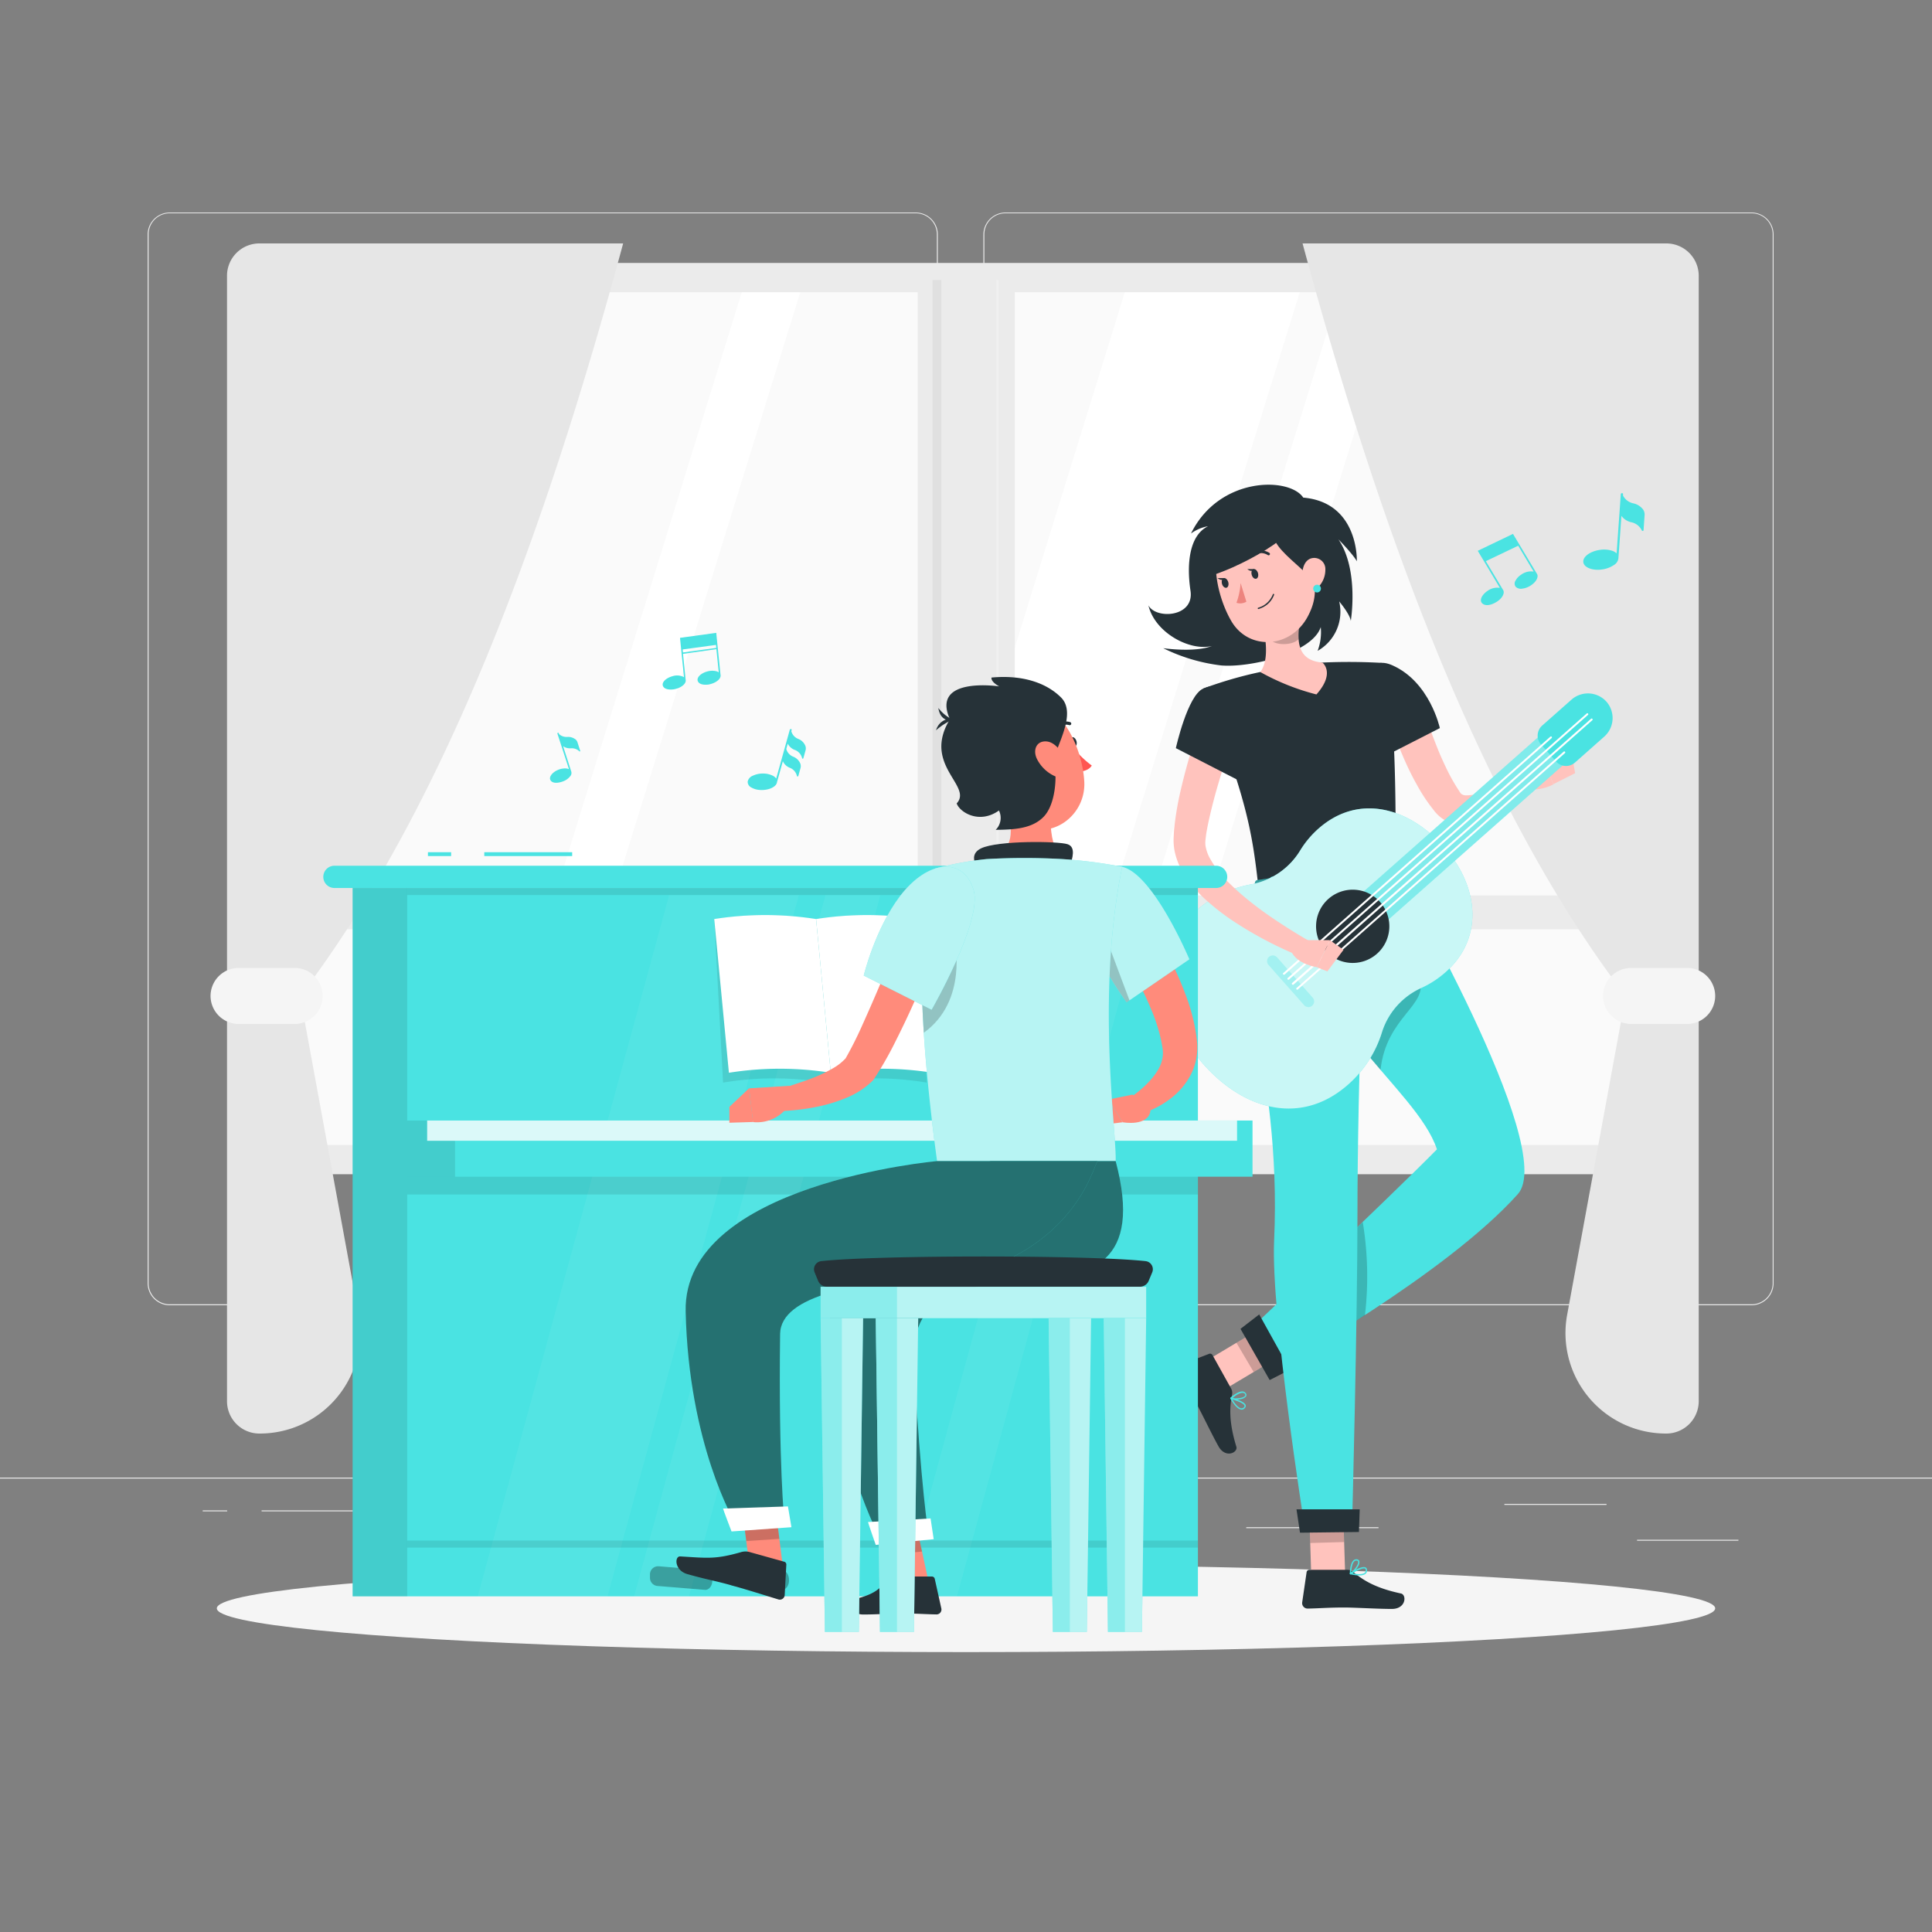 <svg xmlns="http://www.w3.org/2000/svg" viewBox="0 0 500 500"><rect x="0" y="0" width="500" height="500" fill="#808080" stroke="none"/><g id="freepik--background-complete--inject-40"><rect y="382.4" width="500" height="0.25" style="fill:#ebebeb"></rect><rect x="423.67" y="398.49" width="26.23" height="0.25" style="fill:#ebebeb"></rect><rect x="322.53" y="395.24" width="34.23" height="0.25" style="fill:#ebebeb"></rect><rect x="389.33" y="389.21" width="26.44" height="0.25" style="fill:#ebebeb"></rect><rect x="67.7" y="390.89" width="43.19" height="0.25" style="fill:#ebebeb"></rect><rect x="52.46" y="390.89" width="6.33" height="0.25" style="fill:#ebebeb"></rect><rect x="131.47" y="395.11" width="56.2" height="0.25" style="fill:#ebebeb"></rect><path d="M237,337.8H43.91a5.71,5.71,0,0,1-5.7-5.71V60.66A5.71,5.71,0,0,1,43.91,55H237a5.71,5.71,0,0,1,5.71,5.71V332.09A5.71,5.71,0,0,1,237,337.8ZM43.91,55.2a5.46,5.46,0,0,0-5.45,5.46V332.09a5.46,5.46,0,0,0,5.45,5.46H237a5.47,5.47,0,0,0,5.46-5.46V60.66A5.47,5.47,0,0,0,237,55.2Z" style="fill:#ebebeb"></path><path d="M453.31,337.8H260.21a5.72,5.72,0,0,1-5.71-5.71V60.66A5.72,5.72,0,0,1,260.21,55h193.1A5.71,5.71,0,0,1,459,60.66V332.09A5.71,5.71,0,0,1,453.31,337.8ZM260.21,55.2a5.47,5.47,0,0,0-5.46,5.46V332.09a5.47,5.47,0,0,0,5.46,5.46h193.1a5.47,5.47,0,0,0,5.46-5.46V60.66a5.47,5.47,0,0,0-5.46-5.46Z" style="fill:#ebebeb"></path><rect x="68.86" y="73.27" width="362.41" height="225.41" style="fill:#fafafa"></rect><polygon points="267.31 298.68 222.04 298.68 291.83 73.27 337.1 73.27 267.31 298.68" style="fill:#fff"></polygon><polygon points="292.7 298.68 277.56 298.68 347.36 73.27 362.5 73.27 292.7 298.68" style="fill:#fff"></polygon><polygon points="138.04 298.68 122.91 298.68 192.7 73.27 207.84 73.27 138.04 298.68" style="fill:#fff"></polygon><path d="M64.48,68.05V303.89H435.64V68.05ZM427.76,296.32H72.36V75.63h355.4Z" style="fill:#ebebeb"></path><rect x="237.49" y="72.45" width="25.14" height="228.39" style="fill:#ebebeb"></rect><rect x="68.86" y="231.74" width="362.41" height="8.77" style="fill:#ebebeb"></rect><rect x="241.34" y="72.45" width="2.27" height="228.39" style="fill:#e0e0e0"></rect><rect x="257.83" y="72.45" width="0.61" height="228.39" style="fill:#f0f0f0"></rect><path d="M58.75,71.22V362.78A8.38,8.38,0,0,0,67.29,371h0a26,26,0,0,0,25.53-30.63L77.66,257.79C113.73,210.51,139.93,142,161.27,63h-94A8.38,8.38,0,0,0,58.75,71.22Z" style="fill:#e6e6e6"></path><path d="M76.26,265H61.74a7.27,7.27,0,0,1-7.25-7.25h0a7.27,7.27,0,0,1,7.25-7.25H76.26a7.27,7.27,0,0,1,7.25,7.25h0A7.27,7.27,0,0,1,76.26,265Z" style="fill:#f5f5f5"></path><path d="M439.63,71.22V362.78a8.39,8.39,0,0,1-8.55,8.22h0a26,26,0,0,1-25.52-30.63l15.16-82.58C384.65,210.51,358.45,142,337.1,63h94A8.39,8.39,0,0,1,439.63,71.22Z" style="fill:#e6e6e6"></path><path d="M422.12,265h14.52a7.27,7.27,0,0,0,7.25-7.25h0a7.27,7.27,0,0,0-7.25-7.25H422.12a7.27,7.27,0,0,0-7.25,7.25h0A7.27,7.27,0,0,0,422.12,265Z" style="fill:#f5f5f5"></path></g><g id="freepik--Shadow--inject-40"><ellipse id="freepik--path--inject-40" cx="250" cy="416.24" rx="193.89" ry="11.32" style="fill:#f5f5f5"></ellipse></g><g id="freepik--Notes--inject-40"><path d="M148.75,191.22a3.12,3.12,0,0,0-1.93-.5,2.9,2.9,0,0,1-2.13-.73l-.08-.24a.17.17,0,0,0-.22-.1.18.18,0,0,0-.14.2l3,9.21a2.35,2.35,0,0,0-.81-.19,4.69,4.69,0,0,0-2.08.4c-1.47.64-2.33,1.81-1.92,2.6s1.56.87,2.82.5a4.57,4.57,0,0,0,.62-.22,4.08,4.08,0,0,0,1.65-1.21,1.28,1.28,0,0,0,.28-1.36h0l-2.07-6.46a3.13,3.13,0,0,0,2,.54,2.84,2.84,0,0,1,2.22.8.14.14,0,0,0,.14,0h0a.12.12,0,0,0,.06-.14l-.73-2.28A1.58,1.58,0,0,0,148.75,191.22Z" style="fill:#4AE3E2"></path><path d="M425.23,131.86a4.29,4.29,0,0,0-2.51-1.59,3.9,3.9,0,0,1-2.68-2l0-.39a.25.25,0,0,0-.27-.25.3.3,0,0,0-.31.25l-1.08,15.33a2.93,2.93,0,0,0-1.07-.64,6.75,6.75,0,0,0-3.25-.26c-2.52.35-4.45,1.76-4.3,3.15.12,1.2,1.74,2,3.8,2a7.37,7.37,0,0,0,1-.08,7.08,7.08,0,0,0,3.1-1.14,2.34,2.34,0,0,0,1.2-2h0l.76-10.74a4.26,4.26,0,0,0,2.54,1.65,3.91,3.91,0,0,1,2.76,2.16.19.19,0,0,0,.19.1h.05a.23.23,0,0,0,.19-.19l.26-3.79A2.29,2.29,0,0,0,425.23,131.86Z" style="fill:#4AE3E2"></path><path d="M205.72,194.09a3,3,0,0,1,1.87,2.15.16.16,0,0,0,.14.11h0a.19.19,0,0,0,.18-.13l.56-2a1.9,1.9,0,0,0-.1-1.33,3.25,3.25,0,0,0-1.76-1.65,3,3,0,0,1-1.82-2l.09-.32a.19.19,0,0,0-.18-.24.28.28,0,0,0-.3.17l-3.52,12.64a2.25,2.25,0,0,0-.75-.67,5.55,5.55,0,0,0-2.6-.63,6,6,0,0,0-2.71.57,2.1,2.1,0,0,0-1.32,1.52,1.65,1.65,0,0,0,1,1.55,4.83,4.83,0,0,0,1.73.57,8.1,8.1,0,0,0,.86.06c2.09,0,3.88-.9,4-2.06h0l1.51-5.4a3.26,3.26,0,0,0,1.78,1.69,3,3,0,0,1,1.87,2.15.15.15,0,0,0,.13.11h.05a.2.2,0,0,0,.18-.13l.55-2a1.9,1.9,0,0,0-.09-1.33,3.28,3.28,0,0,0-1.76-1.65,3,3,0,0,1-1.82-2l.38-1.38A3.3,3.3,0,0,0,205.72,194.09Z" style="fill:#4AE3E2"></path><path d="M186.47,174.63h0l-.8-7.78-.29-2.9,0-.17L176,165.07l0,.16.29,2.9.73,7.12a3.82,3.82,0,0,0-3-.24c-1.62.44-2.74,1.51-2.49,2.4s1.39,1.15,2.74,1a5.32,5.32,0,0,0,.67-.14c1.62-.43,2.73-1.48,2.5-2.37h0l-.68-6.68L185.4,168l.61,6a2.16,2.16,0,0,0-.78-.32,4.67,4.67,0,0,0-2.18.09c-1.63.44-2.75,1.51-2.49,2.4s1.38,1.14,2.74,1A5.72,5.72,0,0,0,184,177C185.58,176.57,186.69,175.51,186.47,174.63Zm-9.72-5.78-.08-.77,8.62-1.18.08.78Z" style="fill:#4AE3E2"></path><path d="M397.68,148.38h0l-4.39-7.32-1.64-2.74-.09-.15-9.12,4.38.09.15,1.64,2.74,4,6.7a4.29,4.29,0,0,0-3.17.76c-1.49,1-2.15,2.38-1.48,3.16s2,.66,3.27,0a5.67,5.67,0,0,0,.63-.36c1.47-.95,2.14-2.36,1.5-3.14h0l-4.39-7.33,8.38-4,4,6.7a4.28,4.28,0,0,0-3.18.76,4.23,4.23,0,0,0-1.53,1.61,1.35,1.35,0,0,0,.06,1.55,1.89,1.89,0,0,0,1.69.49,4.75,4.75,0,0,0,1.57-.46,4.53,4.53,0,0,0,.64-.36C397.65,150.56,398.32,149.16,397.68,148.38Z" style="fill:#4AE3E2"></path></g><g id="freepik--character-2--inject-40"><path d="M312.64,136.19c-4.89,2.38-5.57,9.82-4.54,16.71s-9,7.42-10.89,3.76c1.63,7,10.6,11.91,16.41,10.53-4.49,1.75-12.58.56-12.58.56A46.31,46.31,0,0,0,316,172.21c7.27.67,23.55-3.08,25.81-9.92a13.8,13.8,0,0,1-.81,6.15,11.62,11.62,0,0,0,5.58-12.8c3.08,3.77,3,5.08,3,5.08s2.2-13.17-3.2-21.14c4.14,4.26,4.77,5.68,4.77,5.68s.57-15.22-13.87-16.48c-3.58-5.39-21.76-5.52-29.05,9.29A10.59,10.59,0,0,1,312.64,136.19Z" style="fill:#263238"></path><polygon points="308.94 354.11 313.43 361.65 333.56 349.64 329.07 342.09 308.94 354.11" style="fill:#ffc3bd"></polygon><path d="M318.61,359.35l-4.82-8.66a.7.7,0,0,0-.87-.32l-7.4,2.83a1.42,1.42,0,0,0-.68,2c1.73,3,2.72,4.34,4.84,8.15,1.31,2.34,3.85,7.71,5.66,10.95s5.09,1.62,4.63.11c-2.07-6.76-1.69-10.53-1.11-13.51A2.3,2.3,0,0,0,318.61,359.35Z" style="fill:#263238"></path><polygon points="329.07 342.09 333.56 349.64 324.45 355.07 319.99 347.52 329.07 342.09" style="opacity:0.2"></polygon><path d="M361.14,224.72s42.29,72.47,31.67,84.32c-18.61,20.77-61.19,44.41-61.19,44.41l-8.58-9s35.51-33.5,48.84-47c-5.33-16.22-35.9-33.86-38.43-68.6Z" style="fill:#4AE3E2"></path><polygon points="328.59 357.16 321.04 343.91 325.88 340.17 333.82 354.48 328.59 357.16" style="fill:#263238"></polygon><path d="M321.57,364.8a1,1,0,0,1-.34,0c-1.1-.1-2.23-1.82-2.8-2.83a.17.17,0,0,1,0-.19.18.18,0,0,1,.18-.07c.35.09,3.42.88,3.77,1.93a.7.7,0,0,1-.14.67A1.24,1.24,0,0,1,321.57,364.8Zm-2.63-2.61c.84,1.39,1.69,2.24,2.32,2.29a.82.82,0,0,0,.72-.36.33.33,0,0,0,.08-.34C321.85,363.14,320,362.49,318.94,362.19Z" style="fill:#4AE3E2"></path><path d="M321.35,362.05a6.24,6.24,0,0,1-2.82,0,.18.18,0,0,1-.12-.13.22.22,0,0,1,0-.17c.08-.07,1.94-1.77,3.2-1.64a1,1,0,0,1,.78.44.69.69,0,0,1,.05.87A2,2,0,0,1,321.35,362.05Zm-2.4-.23c1,.17,2.86,0,3.26-.57.07-.09.12-.23,0-.47a.69.69,0,0,0-.53-.3C320.77,360.39,319.49,361.37,319,361.82Z" style="fill:#4AE3E2"></path><path d="M367.53,181.12c1.26,3.94,2.71,8.07,4.28,12,.78,2,1.63,3.9,2.52,5.75a48,48,0,0,0,2.93,5.27l.65,1a1.2,1.2,0,0,0,.27.31,1.94,1.94,0,0,0,1.15.39,12.48,12.48,0,0,0,4.91-1,60.37,60.37,0,0,0,10.94-6l3,3.36a45.35,45.35,0,0,1-11,8.86,18.35,18.35,0,0,1-7.79,2.46,9.92,9.92,0,0,1-5.22-1.12,9.3,9.3,0,0,1-2.3-1.76c-.17-.17-.31-.34-.47-.52s-.21-.26-.31-.4l-.58-.74a44.84,44.84,0,0,1-3.93-6.08c-1.16-2.06-2.17-4.15-3.1-6.26s-1.8-4.24-2.57-6.39-1.5-4.28-2.13-6.6Z" style="fill:#ffc3bd"></path><path d="M360.32,172.17c9.76,4.31,12.31,16.26,12.31,16.26l-13.87,7.09s-7.41-10.85-6.64-15.66C352.93,174.83,354.83,169.74,360.32,172.17Z" style="fill:#263238"></path><path d="M393.33,200.06l5.41-5.73L402,203s-4.62,2.67-9.19.41Z" style="fill:#ffc3bd"></path><polygon points="406.42 193.24 407.64 200.09 401.99 202.95 398.74 194.33 406.42 193.24" style="fill:#ffc3bd"></polygon><polygon points="339.49 412.19 348.27 411.92 347.53 388.49 338.75 388.75 339.49 412.19" style="fill:#ffc3bd"></polygon><path d="M348.77,406.27l-9.91,0a.7.7,0,0,0-.71.6L337,414.73a1.42,1.42,0,0,0,1.42,1.57c3.45-.07,5.12-.27,9.48-.28,2.68,0,8.61.37,12.31.37s3.89-3.67,2.35-4c-6.92-1.47-10-3.63-12.36-5.58A2.26,2.26,0,0,0,348.77,406.27Z" style="fill:#263238"></path><polygon points="338.75 388.75 347.53 388.49 347.86 399.08 339.09 399.33 338.75 388.75" style="opacity:0.2"></polygon><path d="M357.54,171.55s4.12.73,3.6,53.17l-35.41,5.4c-1.6-14.51-2.94-23.4-14.34-51.92a105.37,105.37,0,0,1,14.73-4.28,114.81,114.81,0,0,1,16.08-2.45A151.75,151.75,0,0,1,357.54,171.55Z" style="fill:#263238"></path><path d="M325,155.57c1.8,5,4.26,14.35,1.16,18.35a60.35,60.35,0,0,0,14.53,5.8c5-5.62,1.55-8.25,1.55-8.25-6-.5-6.48-4.8-6.09-9Z" style="fill:#ffc3bd"></path><path d="M329.51,158.4l6.6,4.09a16,16,0,0,0-.06,2.93c-1.57,1.8-7,1.75-7.62-.53C328.14,163.76,329.4,159,329.51,158.4Z" style="opacity:0.2"></path><path d="M338.36,141.82c2,8.52,3.05,12.08.13,17.65-4.4,8.38-15.31,9-19.83,1.26-4.07-7-6.69-19.73.49-25.54A12,12,0,0,1,338.36,141.82Z" style="fill:#ffc3bd"></path><path d="M335.13,132.72c3.59,5-16.14,15.1-23.06,16.6-1.22-8.36,1.87-16,7.46-18.27S332.69,129.35,335.13,132.72Z" style="fill:#263238"></path><path d="M329.3,136c-1.42,7.76,13.22,11.75,13.49,21.34,2.65-5.54,3.37-18.64-.45-21.49S330.3,130.49,329.3,136Z" style="fill:#263238"></path><path d="M343,147.45a6.41,6.41,0,0,1-1.86,4.52c-1.59,1.58-3.48.41-3.95-1.66-.42-1.87-.09-4.94,1.94-5.74A2.88,2.88,0,0,1,343,147.45Z" style="fill:#ffc3bd"></path><path d="M341.83,152.55a1,1,0,0,1-1.95,0,1,1,0,1,1,1.95,0Z" style="fill:#4AE3E2"></path><path d="M367.33,253.22l-23.12-.33c1,3.59,2.05,7.45,3.07,11.49,3.25,4.52,6.71,8.65,10,12.49C358.78,263,369.89,260.2,367.33,253.22Z" style="opacity:0.2"></path><path d="M344.22,324.33c1,6.3,2,13.09,2.77,20l1.51-.95c1.53-1,3.12-2,4.75-3a86.79,86.79,0,0,0-.57-24.11Z" style="opacity:0.2"></path><path d="M353.43,226s-2.13,53.67-2.12,88.2c0,27.89-1.36,79.21-1.36,79.21l-12.32,1.71s-8.75-55.06-7.89-74c2.13-46.49-12.94-73.45-4-91Z" style="fill:#4AE3E2"></path><polygon points="351.69 396.48 336.44 396.66 335.53 390.61 351.89 390.61 351.69 396.48" style="fill:#263238"></polygon><path d="M324.88,228.12l-1.11,3.41c-.09.27.24.48.65.41l37.14-5.66c.32-.05.56-.25.55-.45l-.16-3.22c0-.22-.32-.37-.67-.31l-35.86,5.47A.67.67,0,0,0,324.88,228.12Z" style="fill:#4AE3E2"></path><path d="M324.88,228.12l-1.11,3.41c-.09.27.24.48.65.41l37.14-5.66c.32-.05.56-.25.55-.45l-.16-3.22c0-.22-.32-.37-.67-.31l-35.86,5.47A.67.67,0,0,0,324.88,228.12Z" style="opacity:0.3"></path><path d="M330.31,231.4l-1,.14c-.19,0-.35,0-.36-.17l-.17-4.18c0-.13.14-.25.33-.28l1-.15c.2,0,.36.05.36.17l.18,4.19C330.66,231.24,330.5,231.37,330.31,231.4Z" style="fill:#4AE3E2"></path><path d="M358.91,227l-1,.15c-.19,0-.35-.05-.35-.17l-.18-4.19c0-.12.15-.24.34-.27l1-.15c.19,0,.35,0,.36.17l.17,4.19C359.26,226.88,359.11,227,358.91,227Z" style="fill:#4AE3E2"></path><path d="M344.61,229.21l-1,.15c-.19,0-.35-.05-.35-.17l-.18-4.19c0-.12.14-.24.34-.27l1-.15c.19,0,.35,0,.35.17l.18,4.19C345,229.06,344.8,229.19,344.61,229.21Z" style="fill:#4AE3E2"></path><path d="M325.56,148.29c.2.68,0,1.34-.44,1.48s-1-.31-1.18-1,0-1.34.44-1.48S325.35,147.61,325.56,148.29Z" style="fill:#263238"></path><path d="M317.86,150.62c.21.68,0,1.34-.43,1.48s-1-.31-1.18-1,0-1.34.43-1.48S317.65,149.94,317.86,150.62Z" style="fill:#263238"></path><path d="M316.89,149.61l-1.78,0S316.34,150.66,316.89,149.61Z" style="fill:#263238"></path><path d="M321.07,150.89A19.14,19.14,0,0,1,320,156a3.08,3.08,0,0,0,2.56-.28Z" style="fill:#ed847e"></path><path d="M326.94,157.11a5.78,5.78,0,0,0,2.8-3.2.17.17,0,0,0-.12-.21.16.16,0,0,0-.21.11,5.71,5.71,0,0,1-3.79,3.47.17.17,0,0,0,.1.33A7.21,7.21,0,0,0,326.94,157.11Z" style="fill:#263238"></path><path d="M328.47,143.68a.35.35,0,0,0,.14-.13.35.35,0,0,0-.12-.48,4.13,4.13,0,0,0-3.74-.32.35.35,0,0,0-.16.46.36.36,0,0,0,.47.17,3.35,3.35,0,0,1,3.07.29A.37.37,0,0,0,328.47,143.68Z" style="fill:#263238"></path><path d="M314.07,148.16a.37.37,0,0,0,.13-.12,3.39,3.39,0,0,1,2.62-1.62.35.35,0,0,0,.35-.35.35.35,0,0,0-.35-.35,4.06,4.06,0,0,0-3.2,1.94.34.34,0,0,0,.1.48A.32.32,0,0,0,314.07,148.16Z" style="fill:#263238"></path><path d="M368,255.61a24.85,24.85,0,0,0,6.1-4c10.39-9.2,8.41-23.06-1.09-33.17-9.14-9.73-21.71-12.88-31.78-4a24.81,24.81,0,0,0-4.7,5.59,18.88,18.88,0,0,1-12.74,8.84,29.86,29.86,0,0,0-16.14,8.6c-10.27,10.54-7.25,23.78,1.73,35.44,10.67,13.88,26.64,19.17,39.53,7.76a29.72,29.72,0,0,0,8.77-13.62A18.78,18.78,0,0,1,368,255.61Z" style="fill:#4AE3E2"></path><path d="M368,255.61a24.85,24.85,0,0,0,6.1-4c10.39-9.2,8.41-23.06-1.09-33.17-9.14-9.73-21.71-12.88-31.78-4a24.81,24.81,0,0,0-4.7,5.59,18.88,18.88,0,0,1-12.74,8.84,29.86,29.86,0,0,0-16.14,8.6c-10.27,10.54-7.25,23.78,1.73,35.44,10.67,13.88,26.64,19.17,39.53,7.76a29.72,29.72,0,0,0,8.77-13.62A18.78,18.78,0,0,1,368,255.61Z" style="fill:#fff;opacity:0.7"></path><rect x="372.08" y="176.35" width="9.67" height="79.28" transform="translate(288.9 -209.42) rotate(48.5)" style="fill:#4AE3E2"></rect><rect x="372.08" y="176.35" width="9.67" height="79.28" transform="translate(288.9 -209.42) rotate(48.5)" style="fill:#fff;opacity:0.3"></rect><path d="M356.36,246.83a9.48,9.48,0,1,1,.82-13.38A9.48,9.48,0,0,1,356.36,246.83Z" style="fill:#263238"></path><path d="M402.73,197.1l-3.93-4.43a3.48,3.48,0,0,1,.3-4.88l7.61-6.73a6.43,6.43,0,0,1,9.05.55h0a6.43,6.43,0,0,1-.55,9l-7.61,6.74A3.46,3.46,0,0,1,402.73,197.1Z" style="fill:#4AE3E2"></path><path d="M337.51,260.14l-9.22-10.41a1.48,1.48,0,0,1,.13-2.09h0a1.49,1.49,0,0,1,2.09.12l9.21,10.42a1.48,1.48,0,0,1-.12,2.09h0A1.48,1.48,0,0,1,337.51,260.14Z" style="fill:#4AE3E2;opacity:0.3"></path><path d="M333.43,253.56a.24.24,0,0,1-.18-.09.25.25,0,0,1,0-.35l77.36-68.45a.25.25,0,1,1,.33.37L333.6,253.5A.27.27,0,0,1,333.43,253.56Z" style="fill:#fff"></path><path d="M332.29,252.26a.24.24,0,0,1-.19-.08.24.24,0,0,1,0-.35l69.12-61.17a.24.24,0,0,1,.35,0,.25.25,0,0,1,0,.35L332.46,252.2A.27.27,0,0,1,332.29,252.26Z" style="fill:#fff"></path><path d="M334.58,254.85a.27.27,0,0,1-.19-.08.26.26,0,0,1,0-.36L411.78,186a.25.25,0,0,1,.33.37l-77.37,68.46A.23.23,0,0,1,334.58,254.85Z" style="fill:#fff"></path><path d="M335.72,256.14a.22.22,0,0,1-.18-.08.23.23,0,0,1,0-.35l69.12-61.17a.25.25,0,0,1,.35,0,.25.25,0,0,1,0,.36l-69.12,61.16A.27.27,0,0,1,335.72,256.14Z" style="fill:#fff"></path><path d="M319.3,189.94c-.89,2.79-1.83,5.67-2.69,8.51s-1.74,5.71-2.48,8.55-1.43,5.7-1.9,8.41c-.12.69-.17,1.32-.26,2a6.4,6.4,0,0,0,0,1.38,10.25,10.25,0,0,0,1,3.07,26.69,26.69,0,0,0,4.77,6.31,68.91,68.91,0,0,0,6.48,5.7c2.3,1.81,4.74,3.5,7.23,5.13s5.06,3.21,7.59,4.66l-1.89,4.1a98.89,98.89,0,0,1-16.7-8.55,60.69,60.69,0,0,1-7.72-5.76,32.31,32.31,0,0,1-6.66-7.83,17.22,17.22,0,0,1-2.1-5.47,14.49,14.49,0,0,1-.24-3.17c.05-.85.07-1.74.16-2.56a78.1,78.1,0,0,1,1.58-9.5A160.16,160.16,0,0,1,310.7,187Z" style="fill:#ffc3bd"></path><path d="M336.33,243.31l7.88,0-3.43,7s-5.13-.74-6.6-4.09Z" style="fill:#ffc3bd"></path><polygon points="347.69 245.82 343.52 251.4 340.78 250.3 344.21 243.34 347.69 245.82" style="fill:#ffc3bd"></polygon><path d="M311.39,178.2c-4.07,1.78-7.08,15.42-7.08,15.42l16,8.22s3.37-12.49,1.58-17.92C320.33,179.31,316.57,175.93,311.39,178.2Z" style="fill:#263238"></path><path d="M353.66,407a1.13,1.13,0,0,1-.22.27c-.81.75-2.84.41-4,.15a.17.17,0,0,1-.13-.14.16.16,0,0,1,.07-.18c.3-.2,3-1.92,4-1.47a.69.69,0,0,1,.4.56A1.32,1.32,0,0,1,353.66,407Zm-3.7.17c1.59.32,2.79.27,3.25-.15a.83.83,0,0,0,.22-.78.32.32,0,0,0-.19-.29C352.62,405.71,350.9,406.63,350,407.21Z" style="fill:#4AE3E2"></path><path d="M351.48,405.35a6.31,6.31,0,0,1-1.89,2.09.17.17,0,0,1-.17,0,.19.19,0,0,1-.09-.15c0-.11,0-2.64.95-3.47a1.06,1.06,0,0,1,.86-.28.69.69,0,0,1,.67.56A2,2,0,0,1,351.48,405.35Zm-1.79,1.6c.81-.63,1.92-2.12,1.78-2.79,0-.11-.08-.24-.37-.27a.69.69,0,0,0-.58.18C349.87,404.65,349.72,406.25,349.69,407Z" style="fill:#4AE3E2"></path><path d="M324.58,147.28l-1.77,0S324,148.33,324.58,147.28Z" style="fill:#263238"></path></g><g id="freepik--Piano--inject-40"><rect x="91.26" y="229.81" width="218.76" height="183.32" style="fill:#4AE3E2"></rect><polygon points="206.75 231.64 173.18 231.64 123.64 413.13 157.22 413.13 206.75 231.64" style="fill:#fff;opacity:0.05"></polygon><polygon points="227.85 231.64 213.64 231.64 164.1 413.13 178.31 413.13 227.85 231.64" style="fill:#fff;opacity:0.05"></polygon><polygon points="297.2 231.64 282.98 231.64 233.44 413.13 247.66 413.13 297.2 231.64" style="fill:#fff;opacity:0.05"></polygon><rect x="105.39" y="289.99" width="218.76" height="14.54" style="fill:#4AE3E2"></rect><rect x="105.39" y="304.54" width="204.63" height="4.59" style="opacity:0.1"></rect><polygon points="110.55 289.99 105.39 289.99 105.39 304.54 117.77 304.54 117.77 295.23 110.55 295.23 110.55 289.99" style="opacity:0.1"></polygon><rect x="110.55" y="289.99" width="209.6" height="5.24" style="fill:#fff;opacity:0.8"></rect><rect x="125.33" y="220.55" width="22.75" height="1" style="fill:#4AE3E2"></rect><rect x="110.75" y="220.55" width="6" height="1" style="fill:#4AE3E2"></rect><path d="M314.73,229.81H86.55a2.88,2.88,0,0,1-2.88-2.88h0a2.88,2.88,0,0,1,2.88-2.88H314.73a2.88,2.88,0,0,1,2.88,2.88h0A2.88,2.88,0,0,1,314.73,229.81Z" style="fill:#4AE3E2"></path><rect x="91.26" y="229.81" width="14.13" height="183.32" style="opacity:0.1"></rect><rect x="105.39" y="229.81" width="204.63" height="1.83" transform="translate(415.4 461.45) rotate(180)" style="opacity:0.1"></rect><rect x="105.39" y="398.69" width="204.63" height="1.83" transform="translate(415.4 799.21) rotate(180)" style="opacity:0.1"></rect><g style="opacity:0.1"><path d="M184.84,237.92a79.33,79.33,0,0,1,26.36,0q1.16,21.14,2.29,42.26a79.33,79.33,0,0,0-26.36,0Q186,259,184.84,237.92Z"></path><path d="M237.56,237.92a79.33,79.33,0,0,0-26.36,0q1.16,21.14,2.29,42.26a79.33,79.33,0,0,1,26.36,0Q238.71,259,237.56,237.92Z"></path></g><path d="M184.84,237.85a84.43,84.43,0,0,1,26.36,0q1.91,19.89,3.8,39.78a83.83,83.83,0,0,0-26.36,0Q186.75,257.74,184.84,237.85Z" style="fill:#fff"></path><path d="M237.56,237.85a84.43,84.43,0,0,0-26.36,0q1.91,19.89,3.8,39.78a83.89,83.89,0,0,1,26.37,0Z" style="fill:#fff"></path><path d="M182.43,411.45l-12.22-1a2.12,2.12,0,0,1-2-2.11v-.89a2.11,2.11,0,0,1,2.28-2.1l12.11,1c1,.08,1.75,1.2,1.75,2.56h0C184.4,410.37,183.5,411.54,182.43,411.45Z" style="opacity:0.3"></path><path d="M202.28,411.45l-12.23-1a2.12,2.12,0,0,1-2-2.11v-.89a2.11,2.11,0,0,1,2.28-2.1l12.11,1c1,.08,1.75,1.2,1.75,2.56h0C204.24,410.37,203.34,411.54,202.28,411.45Z" style="opacity:0.3"></path></g><g id="freepik--character-1--inject-40"><path d="M292.18,231.21c1.7,2.23,3.13,4.36,4.59,6.61s2.81,4.49,4.1,6.83a89,89,0,0,1,6.67,14.74,48.93,48.93,0,0,1,2,8.2c.12.71.19,1.45.27,2.18a15.9,15.9,0,0,1,0,2.59,15.17,15.17,0,0,1-1.31,5.1,18.46,18.46,0,0,1-6.09,7.24,23.59,23.59,0,0,1-3.75,2.23,25.23,25.23,0,0,1-4.05,1.56l-1.9-4.57c3.69-2.56,7.22-6.18,8-9.47a7.05,7.05,0,0,0,.24-2.39,10.83,10.83,0,0,0-.16-1.24c-.1-.54-.17-1.07-.3-1.62a45.21,45.21,0,0,0-2-6.6,94.37,94.37,0,0,0-6.4-13q-1.86-3.19-3.86-6.31c-1.32-2.05-2.77-4.16-4.11-6.05Z" style="fill:#ff8b7b"></path><path d="M293.12,283.28l-6.28,1.28,3.71,5.88s6.51,1.21,7.19-2.92Z" style="fill:#ff8b7b"></path><polygon points="280.12 288.15 283.36 291.32 290.55 290.44 286.84 284.56 280.12 288.15" style="fill:#ff8b7b"></polygon><path d="M277,192.23c.2.67.72,1.1,1.15,1s.63-.77.43-1.44-.71-1.11-1.15-1S276.81,191.56,277,192.23Z" style="fill:#263238"></path><path d="M277.66,193.35a25,25,0,0,0,4.89,4.77c-.85,1.45-3,1.55-3,1.55Z" style="fill:#ff5652"></path><path d="M273.53,188.39a.5.5,0,0,0,.23-.09,3.25,3.25,0,0,1,2.89-.66.41.41,0,1,0,.26-.77,4,4,0,0,0-3.65.78.41.41,0,0,0,.27.74Z" style="fill:#263238"></path><path d="M273,200.25c-1.24,6.32-2.48,17.9,1.95,22.12,0,0-1.73,6.41-13.48,6.41-12.92,0-6.17-6.41-6.17-6.41,7.05-1.68,6.86-6.91,5.64-11.82Z" style="fill:#ff8b7b"></path><path d="M276.8,224.49c.8-2.45,1.66-5.26-.49-6-2.37-.82-18.13-1-22.4,1.06s.26,6.71.26,6.71Z" style="fill:#263238"></path><path d="M244.57,240.09c-1.25,3.36-2.59,6.61-3.93,9.9s-2.79,6.52-4.24,9.77-3,6.48-4.61,9.68a91.17,91.17,0,0,1-5.51,9.67l-.27.4-.19.2a21.06,21.06,0,0,1-6.65,4.35,39.53,39.53,0,0,1-6.71,2.15,57.49,57.49,0,0,1-6.67,1.08,59.16,59.16,0,0,1-6.69.3l-.47-4.93c1.92-.51,4-1,5.91-1.66s3.88-1.26,5.72-2a38.31,38.31,0,0,0,5.19-2.46,13.92,13.92,0,0,0,3.73-3l-.47.6a98.21,98.21,0,0,0,4.48-8.89q2.12-4.69,4.16-9.49c1.35-3.2,2.65-6.43,4-9.65l3.92-9.67Z" style="fill:#ff8b7b"></path><path d="M290.42,224.33c8.1,1.85,17.39,23.94,17.39,23.94l-16.27,11.15a136.63,136.63,0,0,1-10.74-18.27C276,231,282.14,222.43,290.42,224.33Z" style="fill:#4AE3E2"></path><path d="M290.42,224.33c8.1,1.85,17.39,23.94,17.39,23.94l-16.27,11.15a136.63,136.63,0,0,1-10.74-18.27C276,231,282.14,222.43,290.42,224.33Z" style="fill:#fff;opacity:0.6"></path><path d="M284.62,238.41l7.69,20.48-.77.53s-3.32-4.67-6.92-11Z" style="opacity:0.2"></path><path d="M242,224.77s-8.18,11.41.51,75.72h46.22c.32-7.1-5.15-42.73,1.69-76.16a121.13,121.13,0,0,0-15.47-2,171.62,171.62,0,0,0-19.65,0A87.46,87.46,0,0,0,242,224.77Z" style="fill:#4AE3E2"></path><path d="M242,224.77s-8.18,11.41.51,75.72h46.22c.32-7.1-5.15-42.73,1.69-76.16a121.13,121.13,0,0,0-15.47-2,171.62,171.62,0,0,0-19.65,0A87.46,87.46,0,0,0,242,224.77Z" style="fill:#fff;opacity:0.6"></path><path d="M247.13,243.37l-8.62,7.9c0,4.57.18,9.88.57,16C250.65,258.92,247,243.55,247.13,243.37Z" style="opacity:0.2"></path><path d="M252,230.47c2.24,8-10.9,30.86-10.9,30.86l-17.57-8.85s2.89-12,9.36-20.53C240.27,222.24,249.55,221.82,252,230.47Z" style="fill:#4AE3E2"></path><path d="M252,230.47c2.24,8-10.9,30.86-10.9,30.86l-17.57-8.85s2.89-12,9.36-20.53C240.27,222.24,249.55,221.82,252,230.47Z" style="fill:#fff;opacity:0.6"></path><path d="M204.36,281l-10.49.66,1,8.73a9.85,9.85,0,0,0,9.2-4.25Z" style="fill:#ff8b7b"></path><polygon points="188.76 286.46 188.76 290.56 194.9 290.37 193.87 281.64 188.76 286.46" style="fill:#ff8b7b"></polygon><polygon points="240.72 411.23 232.08 411.23 227.74 391.22 236.38 391.22 240.72 411.23" style="fill:#ff8b7b"></polygon><path d="M231.47,408h9.7a.76.76,0,0,1,.74.59l1.71,7.69a1.27,1.27,0,0,1-1.27,1.53c-3.39-.06-5-.25-9.3-.25-2.63,0-6,.27-9.63.27s-4.1-3.59-2.62-3.91c6.66-1.46,7.13-3.47,9.26-5.39A2.15,2.15,0,0,1,231.47,408Z" style="fill:#263238"></path><g style="opacity:0.2"><polygon points="236.38 391.22 227.74 391.22 230.15 402.31 238.63 401.54 236.38 391.22"></polygon></g><path d="M254.3,197.42c2.94,8.06,4.25,12.93,9.65,15.91,8.11,4.49,17.13-2.28,16.66-11.05-.43-7.9-5.16-19.75-14.17-20.63A11.7,11.7,0,0,0,254.3,197.42Z" style="fill:#ff8b7b"></path><path d="M270.16,211.31c3-3.19,3.55-10.37,2.55-14.8,1-4,5.89-12,1.89-16s-10.4-5.88-18-5.16c-.19,1.17,2,2.29,2,2.29s-17.8-2.69-12.76,8.5c-7.27,11.84,6,17.21,1.75,21.78.74,2.23,5.77,5.5,10.94,1.84a4.34,4.34,0,0,1-.85,5C262.44,214.71,267.15,214.49,270.16,211.31Z" style="fill:#263238"></path><path d="M247.38,185.91s-4-.59-5.14,3.09A16.29,16.29,0,0,1,247.38,185.91Z" style="fill:#263238"></path><path d="M246.78,186.36s-3.29.95-3.94-3.13A10.57,10.57,0,0,0,246.78,186.36Z" style="fill:#263238"></path><path d="M268.36,196.41a9.63,9.63,0,0,0,4.43,4.37c2.53,1.2,3.86-.74,3.2-3.21-.59-2.22-2.62-5.51-5.19-5.69S267.23,194.1,268.36,196.41Z" style="fill:#ff8b7b"></path><path d="M256.36,300.49S216.23,315,215,334.3c-2.18,35.47,12.3,62.85,12.3,62.85h13s-2-12.14-3.76-44.27c-2.22-40.38,66.31.94,52.19-52.39Z" style="fill:#4AE3E2"></path><path d="M256.36,300.49S216.23,315,215,334.3c-2.18,35.47,12.3,62.85,12.3,62.85h13s-2-12.14-3.76-44.27c-2.22-40.38,66.31.94,52.19-52.39Z" style="opacity:0.5"></path><path d="M224.64,393.9c-.06,0,2,5.91,2,5.91l15-1.47-.81-5.37Z" style="fill:#fff"></path><polygon points="202.92 407.94 194.28 407.94 191.75 387.93 200.39 387.93 202.92 407.94" style="fill:#ff8b7b"></polygon><path d="M193.86,401.63l9.09,2.54a.74.74,0,0,1,.55.76l-.42,7.86a1.26,1.26,0,0,1-1.61,1.15c-3.27-1-7.95-2.48-12.07-3.63-4.82-1.35-5.82-1.34-11.47-2.92-3.42-.95-3.4-4.67-1.89-4.59,6.91.4,9,.82,15.63-1.08A4.08,4.08,0,0,1,193.86,401.63Z" style="fill:#263238"></path><polygon points="191.75 387.93 193.13 398.83 201.7 398.25 200.4 387.93 191.75 387.93" style="opacity:0.2"></polygon><path d="M242.51,300.49s-65.77,5.83-65.06,38.86c.74,34.35,12.67,54.51,12.67,54.51H203s-1.54-14.81-1.11-48.63c.13-10.13,20.6-13.48,40.6-14.66,17.27-1,33.44-10.87,40.15-26.82l1.37-3.26Z" style="fill:#4AE3E2"></path><path d="M242.51,300.49s-65.77,5.83-65.06,38.86c.74,34.35,12.67,54.51,12.67,54.51H203s-1.54-14.81-1.11-48.63c.13-10.13,20.6-13.48,40.6-14.66,17.27-1,33.44-10.87,40.15-26.82l1.37-3.26Z" style="opacity:0.5"></path><path d="M187.12,390.41c-.06,0,2.2,5.93,2.2,5.93l15.5-1.1-.9-5.38Z" style="fill:#fff"></path></g><g id="freepik--Chair--inject-40"><rect x="212.38" y="333.03" width="84.25" height="8.11" style="fill:#4AE3E2"></rect><rect x="212.38" y="333.03" width="84.25" height="8.11" style="fill:#fff;opacity:0.6"></rect><rect x="212.38" y="333.03" width="19.76" height="8.11" style="fill:#4AE3E2;opacity:0.4"></rect><polygon points="236.53 422.33 227.74 422.33 226.64 341.14 237.63 341.14 236.53 422.33" style="fill:#4AE3E2"></polygon><polygon points="236.53 422.33 227.74 422.33 226.64 341.14 237.63 341.14 236.53 422.33" style="fill:#fff;opacity:0.6"></polygon><polygon points="232.14 422.33 227.74 422.33 226.64 341.14 232.14 341.14 232.14 422.33" style="fill:#4AE3E2;opacity:0.4"></polygon><polygon points="222.27 422.33 213.48 422.33 212.38 341.14 223.37 341.14 222.27 422.33" style="fill:#4AE3E2"></polygon><polygon points="222.27 422.33 213.48 422.33 212.38 341.14 223.37 341.14 222.27 422.33" style="fill:#fff;opacity:0.6"></polygon><polygon points="217.87 422.33 213.48 422.33 212.38 341.14 217.87 341.14 217.87 422.33" style="fill:#4AE3E2;opacity:0.4"></polygon><polygon points="295.53 422.33 286.74 422.33 285.64 341.14 296.63 341.14 295.53 422.33" style="fill:#4AE3E2"></polygon><polygon points="295.53 422.33 286.74 422.33 285.64 341.14 296.63 341.14 295.53 422.33" style="fill:#fff;opacity:0.6"></polygon><polygon points="291.13 422.33 286.74 422.33 285.64 341.14 291.13 341.14 291.13 422.33" style="fill:#4AE3E2;opacity:0.4"></polygon><polygon points="281.27 422.33 272.48 422.33 271.38 341.14 282.37 341.14 281.27 422.33" style="fill:#4AE3E2"></polygon><polygon points="281.27 422.33 272.48 422.33 271.38 341.14 282.37 341.14 281.27 422.33" style="fill:#fff;opacity:0.6"></polygon><polygon points="276.87 422.33 272.48 422.33 271.38 341.14 276.87 341.14 276.87 422.33" style="fill:#4AE3E2;opacity:0.4"></polygon><path d="M296.47,326.38c-14.41-1.6-69.52-1.6-83.93,0a2.11,2.11,0,0,0-1.71,2.92l.91,2.21A2.49,2.49,0,0,0,214,333h81a2.46,2.46,0,0,0,2.28-1.52l.92-2.21A2.11,2.11,0,0,0,296.47,326.38Z" style="fill:#263238"></path></g></svg>